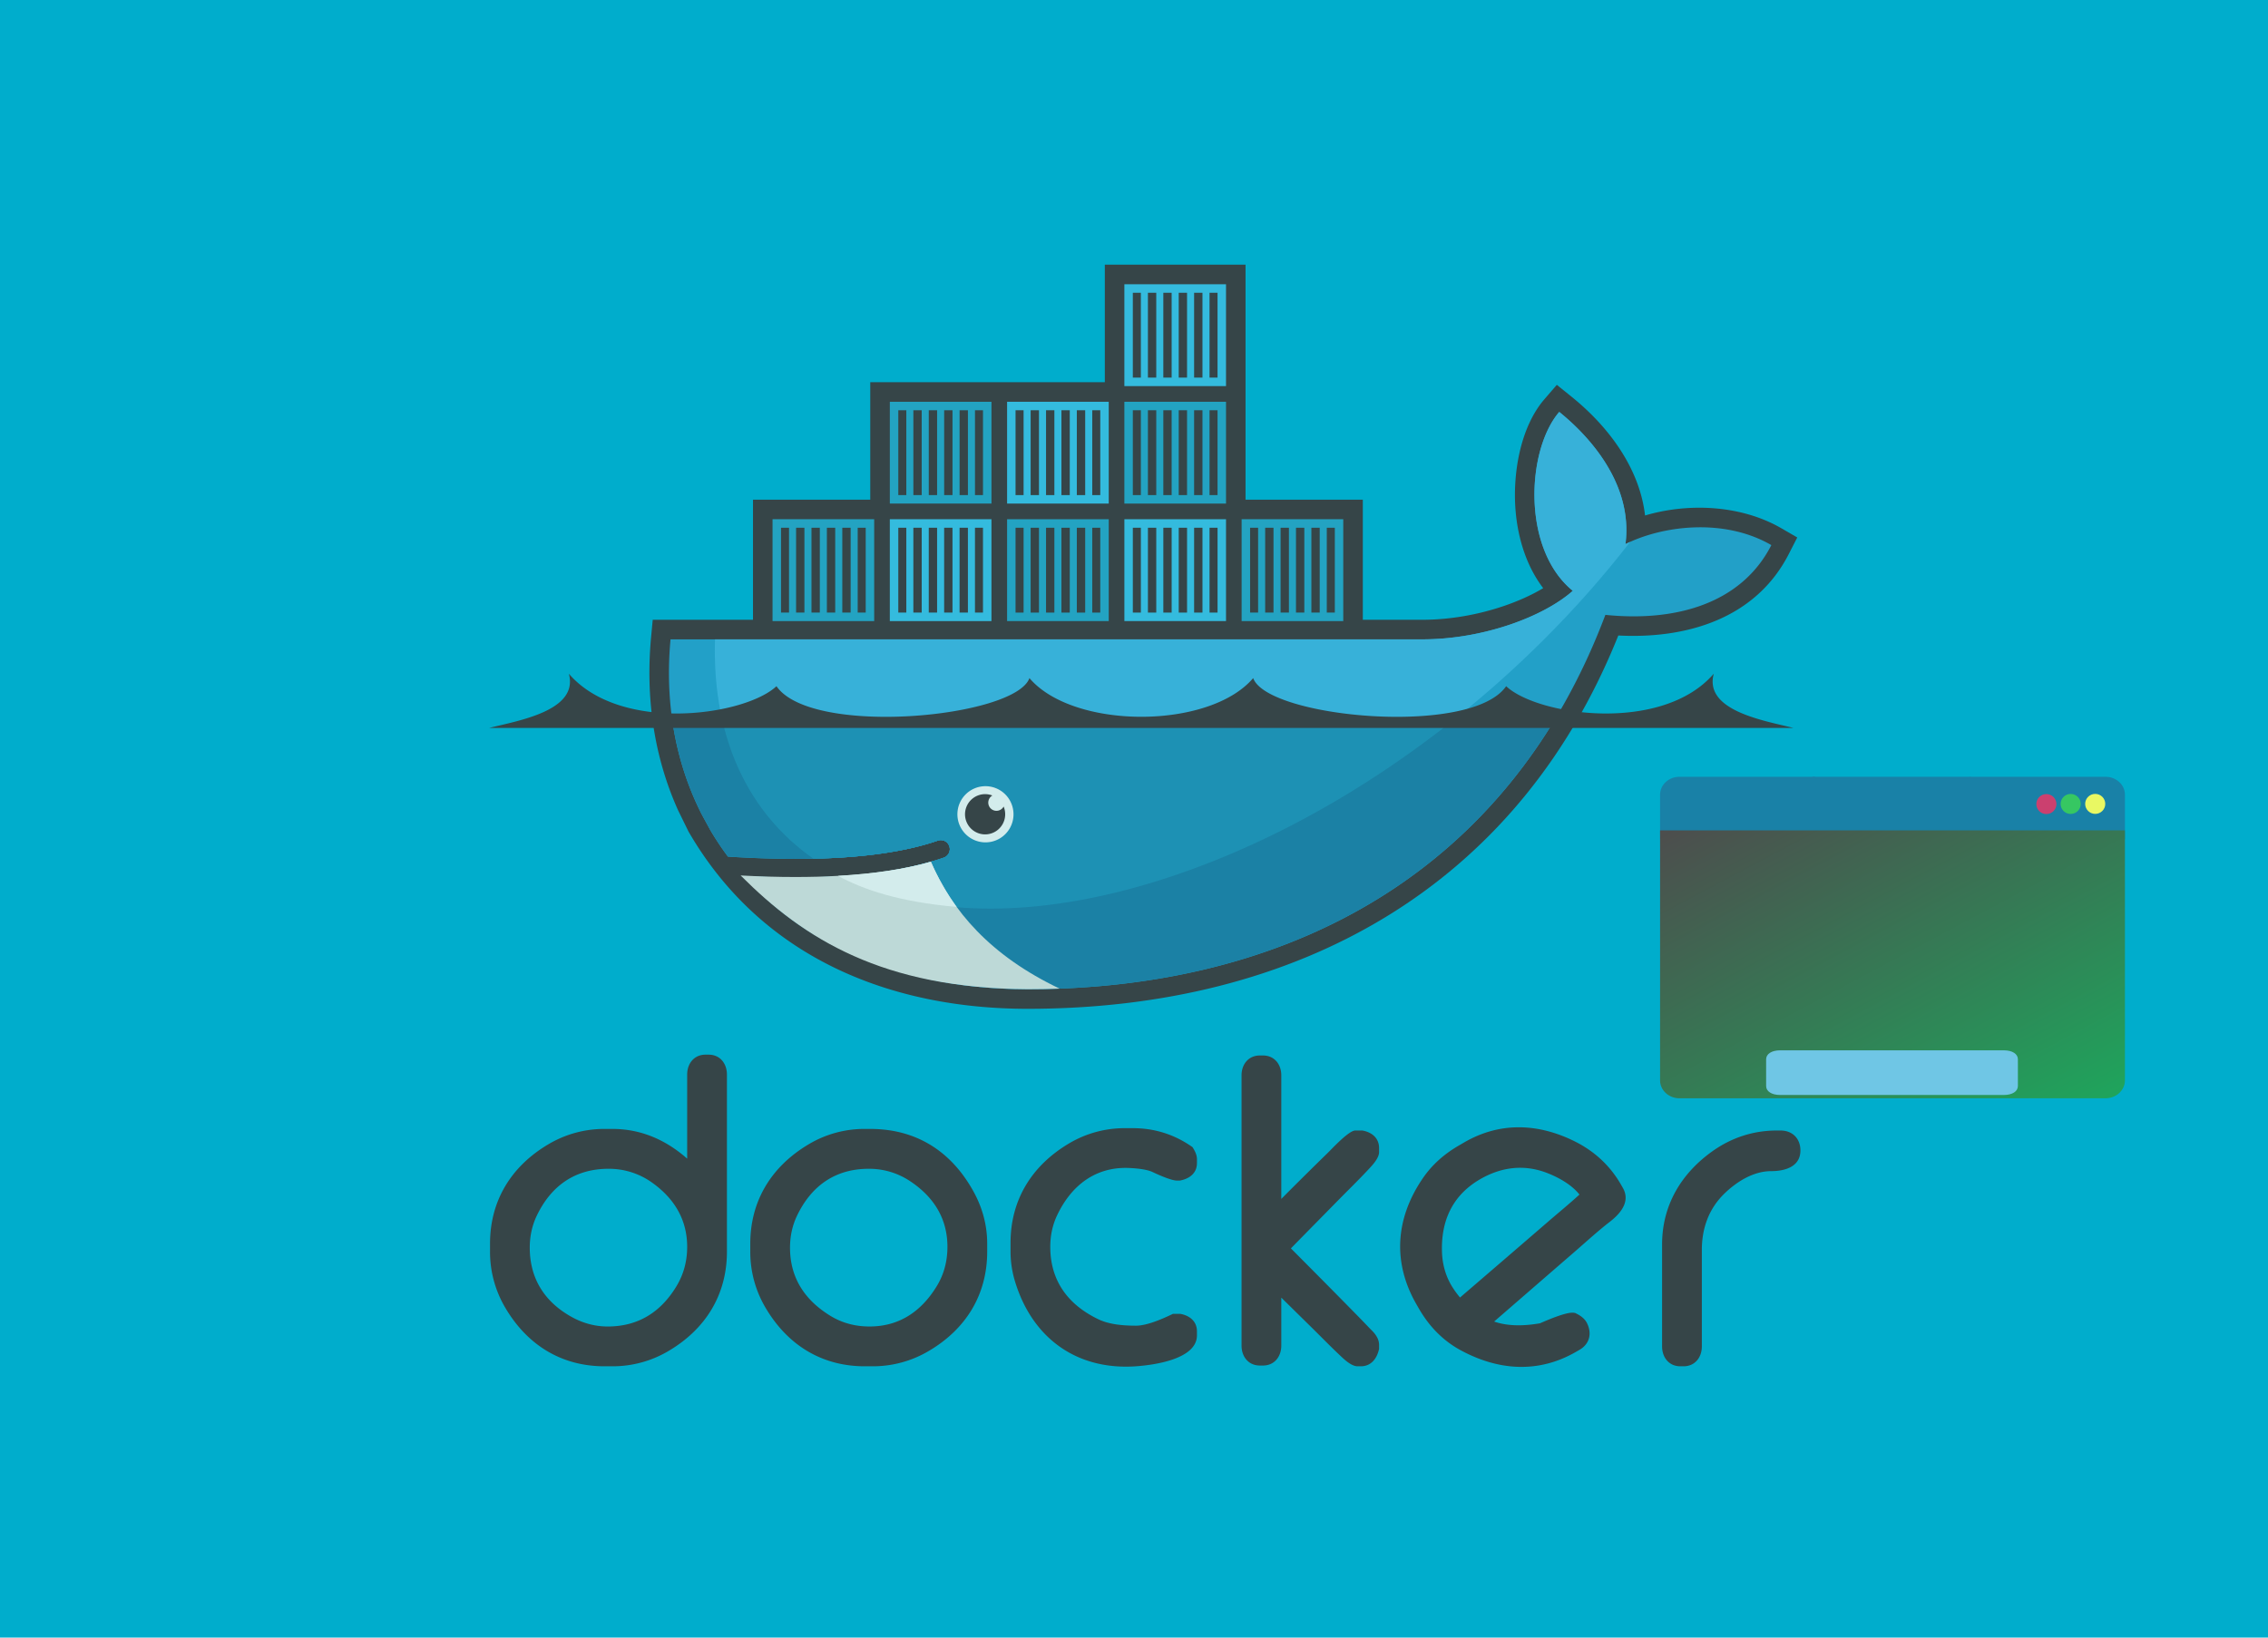 <svg width="324" height="234" xmlns="http://www.w3.org/2000/svg"><defs><linearGradient id="a" x1="36.446" y1="47.826" x2="11.822" y2="5.175" gradientUnits="userSpaceOnUse" gradientTransform="matrix(1.383 0 0 1.276 237.154 103.338)"><stop stop-color="#333" offset="0" style="stop-color:#1fa45c;stop-opacity:1"/><stop offset="1" stop-color="#4D4D4D"/></linearGradient><filter id="b" x="20" y="30" width="24" height="11" filterUnits="userSpaceOnUse" color-interpolation-filters="sRGB"><feFlood flood-opacity="0" result="BackgroundImageFix"/><feColorMatrix in="SourceAlpha" values="0 0 0 0 0 0 0 0 0 0 0 0 0 0 0 0 0 0 127 0"/><feOffset dy=".5"/><feGaussianBlur stdDeviation=".771"/><feColorMatrix values="0 0 0 0 0 0 0 0 0 0 0 0 0 0 0 0 0 0 0.1 0"/><feBlend in2="BackgroundImageFix" result="effect1_dropShadow"/><feColorMatrix in="SourceAlpha" values="0 0 0 0 0 0 0 0 0 0 0 0 0 0 0 0 0 0 127 0"/><feOffset dy="1"/><feGaussianBlur stdDeviation="1.5"/><feColorMatrix values="0 0 0 0 0 0 0 0 0 0 0 0 0 0 0 0 0 0 0.2 0"/><feBlend in2="effect1_dropShadow" result="effect2_dropShadow"/><feBlend in="SourceGraphic" in2="effect2_dropShadow" result="shape"/></filter></defs><path style="fill:#00adcc;fill-opacity:1;stroke:none" d="M0 0h324v234H0z"/><path style="fill:none;stroke-width:1.022;stroke-linecap:butt;stroke-linejoin:miter;stroke:#fff;stroke-opacity:1;stroke-miterlimit:4" d="M-.944-1.083h182.161v131.688H-.944zm0 0" transform="scale(1.8)"/><path style="stroke:none;fill-rule:evenodd;fill:#364548;fill-opacity:1" d="M98.168 165.563V153.55c0-1.578.984-2.848 2.617-2.848h.45c1.632 0 2.613 1.27 2.613 2.848v25.293c0 6.168-3.043 11.074-8.34 14.199a15.63 15.63 0 0 1-8.02 2.191h-1.125c-6.156 0-11.047-3.047-14.172-8.355a15.662 15.662 0 0 1-2.187-8.035v-1.13c0-6.167 3.043-11.073 8.336-14.206 2.43-1.442 5.2-2.2 8.023-2.192h1.125c4.164 0 7.7 1.621 10.68 4.246zM75.68 178.276c0 4.457 2.156 7.805 6.05 9.942 1.579.863 3.286 1.328 5.082 1.328 4.368 0 7.602-2.063 9.836-5.77 1.036-1.722 1.52-3.609 1.52-5.613 0-3.863-1.824-6.879-4.93-9.117a10.579 10.579 0 0 0-6.312-2.035c-4.758 0-8.18 2.406-10.235 6.683-.695 1.45-1.011 2.985-1.011 4.582zm47.863-16.96h.785c6.578 0 11.582 3.199 14.75 8.953 1.27 2.3 1.95 4.812 1.95 7.445v1.129c0 6.168-3.036 11.082-8.344 14.199a15.655 15.655 0 0 1-8.016 2.191h-1.125c-6.156 0-11.047-3.047-14.172-8.355a15.624 15.624 0 0 1-2.187-8.035v-1.13c0-6.167 3.054-11.058 8.336-14.202a15.505 15.505 0 0 1 8.023-2.196zm-10.684 16.96c0 4.325 2.118 7.508 5.762 9.743 1.711 1.05 3.598 1.527 5.598 1.527 4.265 0 7.414-2.168 9.61-5.774 1.046-1.718 1.519-3.609 1.519-5.609 0-4.023-1.934-7.094-5.239-9.32a10.52 10.52 0 0 0-6.004-1.832c-4.757 0-8.18 2.406-10.234 6.683-.695 1.45-1.012 2.985-1.012 4.582zm51.77-10.812c-.86-.403-2.465-.535-3.39-.57-4.743-.18-8.177 2.496-10.188 6.69-.696 1.446-1.012 2.977-1.012 4.58 0 4.87 2.55 8.284 6.895 10.362 1.582.758 3.632.903 5.363.903 1.523 0 3.68-.934 5.031-1.578l.234-.114h1.051l.114.024c1.293.27 2.265 1.09 2.265 2.484v.563c0 3.464-6.316 4.257-8.726 4.425-8.508.59-14.868-4.093-17.293-12.222a14.722 14.722 0 0 1-.61-4.285v-1.125c0-6.172 3.055-11.059 8.332-14.2a15.526 15.526 0 0 1 8.024-2.195h1.125c3.027 0 5.816.86 8.312 2.57l.207.141.13.215c.269.449.5.969.5 1.5v.562c0 1.453-1.083 2.235-2.391 2.489l-.11.015h-.336c-.847 0-2.773-.879-3.527-1.234zm18.414 3.851a588.9 588.9 0 0 1 6.656-6.597c.621-.606 2.985-3.176 3.914-3.176h1.016l.117.023c1.297.27 2.266 1.094 2.266 2.489v.562c0 .95-1.114 2.055-1.727 2.707-1.305 1.387-2.676 2.727-4.012 4.082l-6.859 6.977c2.953 2.969 5.902 5.937 8.832 8.926.813.824 1.621 1.656 2.418 2.492.285.297.7.668.938 1.082.253.383.41.82.41 1.285v.586l-.035.137c-.317 1.297-1.141 2.343-2.575 2.343h-.453c-.937 0-2-1.062-2.644-1.672-1.325-1.253-2.606-2.57-3.903-3.847l-4.359-4.29v6.852c0 1.578-.988 2.848-2.617 2.848h-.446c-1.632 0-2.617-1.27-2.617-2.848V153.66c0-1.578.989-2.84 2.617-2.84h.446c1.629 0 2.617 1.262 2.617 2.84zm70.758-9.773h.562c1.703 0 2.84 1.148 2.84 2.848 0 2.355-2.246 2.957-4.191 2.957-2.547 0-4.985 1.547-6.742 3.28-2.192 2.169-3.149 4.938-3.149 7.99v13.773c0 1.578-.984 2.843-2.617 2.843h-.445c-1.633 0-2.618-1.265-2.618-2.843v-14.567c0-5.59 2.72-10.156 7.246-13.36 2.704-1.91 5.801-2.921 9.114-2.921zm-40.352 27.297c2.067.722 4.422.617 6.543.25 1.082-.465 3.856-1.676 4.875-1.5l.16.027.145.074c.625.301 1.219.73 1.535 1.364.746 1.488.387 2.988-1.07 3.832l-.489.281c-5.382 3.113-11.113 2.684-16.48-.227-2.566-1.39-4.531-3.453-5.98-5.972l-.336-.586c-3.457-6-2.993-12.313.906-18.016 1.347-1.972 3.105-3.496 5.164-4.687l.777-.453c5.07-2.934 10.508-2.73 15.715-.157 2.8 1.383 5.07 3.45 6.633 6.164l.281.489c1.137 1.972-.332 3.691-1.851 4.863-1.766 1.363-3.543 3.004-5.235 4.465-3.765 3.258-7.527 6.527-11.293 9.789zm-4.875-3.434c4.211-3.62 8.426-7.242 12.63-10.879 1.437-1.238 3.01-2.527 4.433-3.832-1.14-1.445-3.051-2.484-4.672-3.105-3.278-1.25-6.504-.828-9.508.906-3.93 2.277-5.605 5.899-5.46 10.406.058 1.774.534 3.485 1.476 4.996a13.55 13.55 0 0 0 1.101 1.508zm-30.64-114.008h16.754v17.165h8.472c3.91 0 7.934-.7 11.64-1.958 1.821-.617 3.864-1.48 5.657-2.562-2.363-3.094-3.57-7-3.926-10.852-.484-5.238.57-12.058 4.11-16.156l1.761-2.043 2.098 1.692c5.281 4.254 9.727 10.199 10.508 16.976 6.363-1.879 13.832-1.433 19.441 1.809l2.301 1.332-1.21 2.367c-4.743 9.273-14.661 12.148-24.352 11.64-14.504 36.204-46.083 53.344-84.372 53.344-19.78 0-37.93-7.41-48.265-25l-.172-.285-1.504-3.07c-3.492-7.742-4.652-16.223-3.867-24.695l.238-2.54h14.324V71.398h16.754V54.61h33.508V37.82h20.102v33.578"/><path style="stroke:none;fill-rule:evenodd;fill:#22a0c8;fill-opacity:1" d="M232.21 77.75c1.126-8.75-5.405-15.621-9.46-18.887-4.668 5.41-5.395 19.59 1.934 25.559-4.09 3.64-12.704 6.937-21.524 6.937H95.79c-.856 9.227.76 17.723 4.452 24.996l1.219 2.239a42.086 42.086 0 0 0 2.531 3.808c4.414.282 8.485.38 12.211.297 7.317-.16 13.29-1.027 17.813-2.597a1.289 1.289 0 0 1 1.601.812 1.29 1.29 0 0 1-.758 1.629c-.601.21-1.226.406-1.875.59h-.004c-3.562 1.023-7.382 1.707-12.312 2.012.293.003-.305.043-.305.043-.168.011-.379.035-.55.046-1.938.11-4.032.13-6.172.13-2.344 0-4.649-.044-7.227-.177l-.066.047c8.945 10.075 22.933 16.118 40.468 16.118 37.11 0 68.582-16.485 82.524-53.493 9.887 1.016 19.39-1.511 23.71-9.968-6.882-3.98-15.738-2.711-20.84-.141"/><path style="stroke:none;fill-rule:evenodd;fill:#37b1d9;fill-opacity:1" d="M232.21 77.75c1.126-8.75-5.405-15.621-9.46-18.887-4.668 5.41-5.395 19.59 1.934 25.559-4.09 3.64-12.704 6.937-21.524 6.937H102.148c-.437 14.13 4.793 24.856 14.051 31.34h.004c7.317-.16 13.29-1.027 17.813-2.597a1.289 1.289 0 0 1 1.601.812 1.29 1.29 0 0 1-.758 1.629c-.601.21-1.226.406-1.875.59h-.004c-3.562 1.023-7.71 1.797-12.64 2.101l-.121-.117c12.629 6.492 30.941 6.469 51.933-1.61 23.543-9.066 45.45-26.331 60.73-46.077-.226.101-.452.21-.671.32"/><path style="stroke:none;fill-rule:evenodd;fill:#1b81a5;fill-opacity:1" d="M95.992 102.57c.668 4.942 2.11 9.57 4.25 13.785l1.219 2.239a42.086 42.086 0 0 0 2.531 3.808c4.418.282 8.488.38 12.211.297 7.317-.16 13.29-1.027 17.813-2.597a1.289 1.289 0 0 1 1.601.812 1.29 1.29 0 0 1-.758 1.629c-.601.21-1.226.406-1.875.59h-.004c-3.562 1.023-7.69 1.75-12.617 2.058-.172.008-.465.012-.636.02-1.938.11-4.012.176-6.153.176-2.34 0-4.734-.043-7.312-.176 8.945 10.078 23.02 16.14 40.554 16.14 31.77 0 59.407-12.081 75.45-38.78H95.992"/><path style="stroke:none;fill-rule:evenodd;fill:#1d91b4;fill-opacity:1" d="M103.113 102.57c1.899 8.68 6.465 15.493 13.09 20.13 7.317-.16 13.29-1.028 17.813-2.598a1.289 1.289 0 0 1 1.601.812 1.29 1.29 0 0 1-.758 1.629c-.601.21-1.226.406-1.875.59h-.004c-3.562 1.023-7.777 1.75-12.707 2.058 12.63 6.489 30.887 6.395 51.88-1.683 12.702-4.89 24.925-12.172 35.89-20.938h-104.93"/><path style="stroke:none;fill-rule:evenodd;fill:#23a3c2;fill-opacity:1" d="M110.363 74.195h14.52v14.551h-14.52zm1.211 1.215h1.145v12.125h-1.145zm2.153 0h1.191v12.125h-1.191zm2.199 0h1.191v12.125h-1.191zm2.199 0h1.191v12.125h-1.191zm2.203 0h1.192v12.125h-1.192zm2.2 0h1.144v12.125h-1.145zm4.59-18h14.519v14.547h-14.52zm1.21 1.211h1.145v12.125h-1.145zm2.152 0h1.192v12.125h-1.192zm2.2 0h1.191v12.125h-1.191zm2.199 0h1.191v12.125h-1.191zm2.203 0h1.191v12.125h-1.191zm2.2 0h1.144v12.125h-1.145zm0 0"/><path style="stroke:none;fill-rule:evenodd;fill:#34bbde;fill-opacity:1" d="M127.117 74.195h14.52v14.551h-14.52zm1.211 1.215h1.145v12.125h-1.145zm2.152 0h1.192v12.125h-1.192zm2.2 0h1.191v12.125h-1.191zm2.199 0h1.191v12.125h-1.191zm2.203 0h1.191v12.125h-1.191zm2.2 0h1.144v12.125h-1.145zm0 0"/><path style="stroke:none;fill-rule:evenodd;fill:#23a3c2;fill-opacity:1" d="M143.871 74.195h14.52v14.551h-14.52zm1.207 1.215h1.149v12.125h-1.149zm2.156 0h1.192v12.125h-1.192zm2.2 0h1.191v12.125h-1.191zm2.199 0h1.191v12.125h-1.191zm2.199 0h1.195v12.125h-1.195zm2.203 0h1.145v12.125h-1.145zm0 0"/><path style="stroke:none;fill-rule:evenodd;fill:#34bbde;fill-opacity:1" d="M143.871 57.41h14.52v14.547h-14.52zm1.207 1.211h1.149v12.125h-1.149zm2.156 0h1.192v12.125h-1.192zm2.2 0h1.191v12.125h-1.191zm2.199 0h1.191v12.125h-1.191zm2.199 0h1.195v12.125h-1.195zm2.203 0h1.145v12.125h-1.145zm4.59 15.574h14.52v14.551h-14.52zm1.207 1.215h1.148v12.125h-1.148zm2.156 0h1.192v12.125h-1.192zm2.2 0h1.19v12.125h-1.19zm2.199 0h1.191v12.125h-1.191zm2.199 0h1.195v12.125h-1.195zm2.203 0h1.145v12.125h-1.145zm0 0"/><path style="stroke:none;fill-rule:evenodd;fill:#23a3c2;fill-opacity:1" d="M160.625 57.41h14.52v14.547h-14.52zm1.207 1.211h1.148v12.125h-1.148zm2.156 0h1.192v12.125h-1.192zm2.2 0h1.19v12.125h-1.19zm2.199 0h1.191v12.125h-1.191zm2.199 0h1.195v12.125h-1.195zm2.203 0h1.145v12.125h-1.145zm0 0"/><path style="stroke:none;fill-rule:evenodd;fill:#34bbde;fill-opacity:1" d="M160.625 40.617h14.52v14.555h-14.52zm1.207 1.215h1.148v12.125h-1.148zm2.156 0h1.192v12.125h-1.192zm2.2 0h1.19v12.125h-1.19zm2.199 0h1.191v12.125h-1.191zm2.199 0h1.195v12.125h-1.195zm2.203 0h1.145v12.125h-1.145zm0 0"/><path style="stroke:none;fill-rule:evenodd;fill:#23a3c2;fill-opacity:1" d="M177.375 74.195h14.52v14.551h-14.52zm1.21 1.215h1.145v12.125h-1.144zm2.153 0h1.192v12.125h-1.192zm2.203 0h1.192v12.125h-1.192zm2.2 0h1.191v12.125h-1.191zm2.199 0h1.191v12.125h-1.191zm2.2 0h1.148v12.125h-1.149zm0 0"/><path style="stroke:none;fill-rule:evenodd;fill:#d3ecec;fill-opacity:1" d="M140.727 112.34a4.004 4.004 0 0 1 3.515 1.992 4.03 4.03 0 0 1 0 4.047 4.005 4.005 0 0 1-3.515 1.988 4.012 4.012 0 0 1-3.954-4.015 4.008 4.008 0 0 1 3.954-4.012"/><path style="stroke:none;fill-rule:evenodd;fill:#364548;fill-opacity:1" d="M140.727 113.477c.367 0 .714.07 1.039.195-.457.266-.68.808-.543 1.32.136.512.597.867 1.129.867.441 0 .828-.246 1.027-.609a2.88 2.88 0 0 1-.828 3.324 2.863 2.863 0 0 1-3.414.168 2.875 2.875 0 0 1-1.153-3.222 2.868 2.868 0 0 1 2.743-2.043m-70.852-9.457h186.34c-4.059-1.032-12.84-2.422-11.39-7.754-7.38 8.554-25.169 6.004-29.66 1.785-5 7.27-34.11 4.504-36.138-1.156-6.27 7.37-25.695 7.37-31.964 0-2.032 5.66-31.137 8.425-36.137 1.156-4.492 4.219-22.281 6.77-29.66-1.781 1.449 5.328-7.332 6.718-11.391 7.75"/><path style="stroke:none;fill-rule:evenodd;fill:#bdd9d7;fill-opacity:1" d="M151.375 141.266c-9.922-4.72-15.363-11.13-18.395-18.13-3.683 1.052-8.113 1.727-13.261 2.016-1.938.11-3.977.164-6.117.164-2.47 0-5.067-.074-7.797-.218 9.097 9.113 20.289 16.129 41.011 16.254 1.532 0 3.047-.028 4.559-.086"/><path style="stroke:none;fill-rule:evenodd;fill:#d3ecec;fill-opacity:1" d="M136.664 129.594c-1.371-1.867-2.703-4.211-3.68-6.461-3.687 1.055-8.117 1.73-13.265 2.02 3.535 1.921 8.594 3.706 16.949 4.44"/><path d="M237.154 119.928h22.136v-8.933H239.92c-1.522 0-2.767 1.149-2.767 2.552z" fill="#ccc" style="fill:#1981a7;fill-opacity:1;stroke-width:1.329"/><path d="M281.548 110.995h-22.634v8.933h22.634z" fill="#999" style="fill:#1981a7;fill-opacity:1;stroke-width:1.344"/><path d="M303.56 119.928h-22.135v-8.933h19.368c1.522 0 2.767 1.149 2.767 2.552z" fill="#666" style="fill:#1981a7;fill-opacity:1;stroke-width:1.329"/><path d="M300.793 156.938h-60.872c-1.522 0-2.767-1.149-2.767-2.553v-35.733h66.406v35.733c0 1.404-1.245 2.553-2.767 2.553z" fill="url(#a)" style="fill:url(#a);stroke-width:1.329"/><g transform="matrix(1.751 0 0 1.722 -233.519 -92.478)"><ellipse style="fill:#cb406f;fill-opacity:1;stroke-width:.91" cx="300.319" cy="120.426" rx=".82" ry=".83"/><ellipse style="fill:#36c762;fill-opacity:1;stroke-width:.91" cx="302.301" cy="120.415" rx=".82" ry=".83"/><ellipse style="fill:#e9f863;fill-opacity:1;stroke-width:.91" cx="304.304" cy="120.411" rx=".82" ry=".83"/></g><path d="M40 32H24c-.6 0-1 .4-1 1v3c0 .6.4 1 1 1h16c.6 0 1-.4 1-1v-3c0-.6-.4-1-1-1z" fill="url(#paint5_linear)" style="fill:#6fc6e5;fill-opacity:1;filter:url(#b);opacity:1" transform="matrix(1.998 0 0 1.276 206.351 107.338)"/></svg>